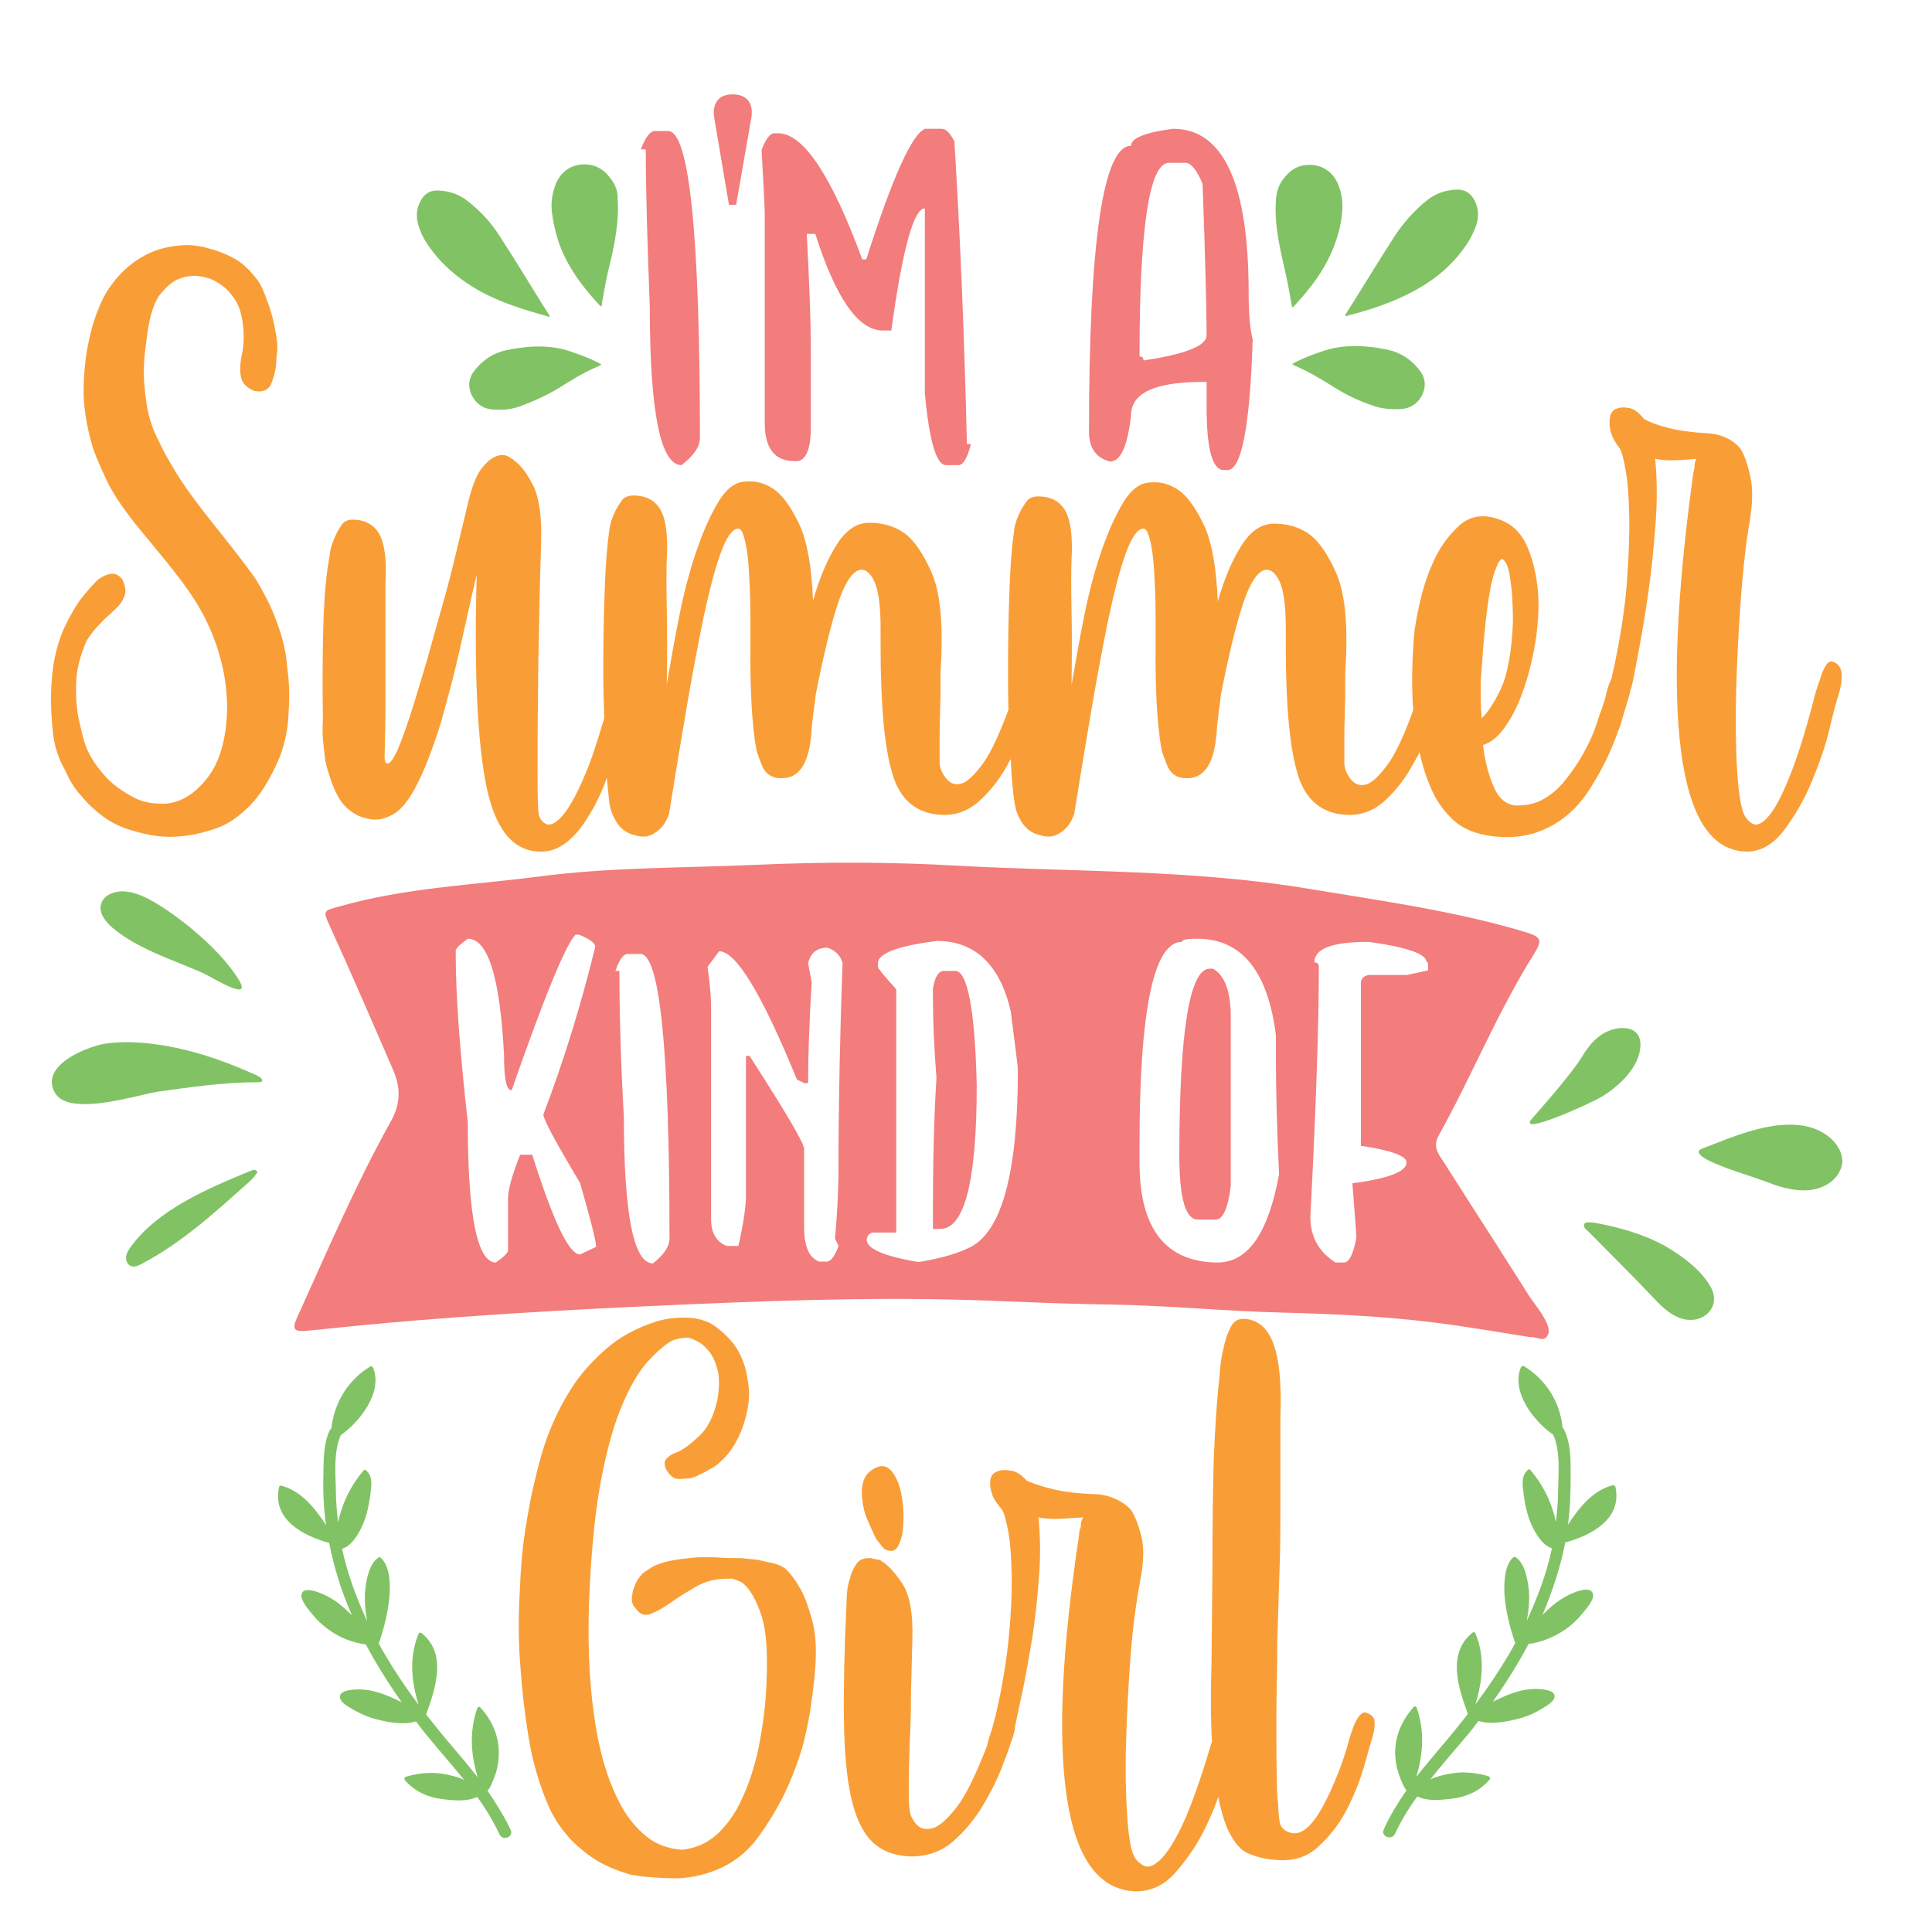 <?xml version="1.0" encoding="utf-8"?>
<!-- Generator: Adobe Illustrator 18.0.0, SVG Export Plug-In . SVG Version: 6.00 Build 0)  -->
<!DOCTYPE svg PUBLIC "-//W3C//DTD SVG 1.1//EN" "http://www.w3.org/Graphics/SVG/1.1/DTD/svg11.dtd">
<svg version="1.1" id="Layer_1" xmlns="http://www.w3.org/2000/svg" xmlns:xlink="http://www.w3.org/1999/xlink" x="0px" y="0px"
	 viewBox="0 0 432 432" enable-background="new 0 0 432 432" xml:space="preserve">
<path fill="#F99E36" d="M181.6,362.3c0.8,2.9,1,6.4,0.7,10.6c-0.2,2.6-0.5,5.2-0.9,8c-0.3,2.3-0.8,4.9-1.5,7.9
	c-0.7,2.9-1.7,5.8-2.9,8.7c-1.8,4.5-4.3,8.9-7.4,13.2c-3.1,4.3-7.3,7.1-12.7,8.5c-2,0.5-3.9,0.8-5.7,0.8c-1.8,0-3.4-0.1-5-0.2
	c-1.7-0.1-3.4-0.3-5.1-0.6c-3.5-1-6.5-2.3-8.9-4c-2.4-1.7-4.3-3.4-5.7-5.2c-1.7-2-3-4.2-3.9-6.3c-2-4.6-3.5-9.7-4.4-15.2
	c-0.9-5.5-1.5-10.7-1.8-15.4c-0.5-5.6-0.5-11.2-0.2-16.8c0.2-5.3,0.6-10.2,1.3-14.5c0.7-4.4,1.4-8.1,2.2-11.2
	c0.8-3.5,1.7-6.7,2.8-9.6c1.4-3.7,3.1-7.2,5.3-10.6c1.8-2.9,4.3-5.7,7.4-8.5c3.1-2.8,6.9-4.9,11.5-6.4c1.4-0.4,2.8-0.7,4.2-0.8
	c1.2-0.1,2.5-0.1,3.8,0c1.3,0.1,2.6,0.5,3.8,1c1.5,0.8,3,2,4.4,3.5c1.2,1.2,2.3,2.8,3.1,4.8c0.8,2,1.3,4.4,1.5,7.3
	c0,2-0.3,4.1-0.9,6.1c-0.5,1.8-1.2,3.6-2.3,5.5c-1.1,1.9-2.6,3.6-4.6,5.1c-0.6,0.3-1.2,0.6-1.8,1c-0.6,0.3-1.2,0.6-1.8,0.9
	c-0.6,0.3-1.3,0.6-2.1,0.7c-0.2,0-0.8,0-2,0.1c-1.2,0.1-2.1-0.6-2.9-1.9c-0.6-1.1-0.7-1.9-0.1-2.6c0.5-0.6,1.3-1.1,2.4-1.5
	c1.1-0.4,2.7-1.5,4.7-3.4c2.1-1.8,3.5-4.6,4.3-8.3c0.5-2.9,0.5-5.1,0-6.9c-0.5-1.7-1.1-3.1-2-4.1c-0.8-1-1.7-1.7-2.5-2.1
	c-0.8-0.4-1.5-0.7-2-0.8c-0.9,0-1.8,0.1-2.8,0.4c-0.5,0.1-0.9,0.3-1.4,0.6c-1.5,1-3.2,2.5-5.1,4.6c-1.8,2.1-3.7,5.2-5.4,9.3
	c-1.8,4.1-3.3,9.4-4.6,15.9c-1.3,6.5-2.2,14.6-2.7,24.2c-0.6,10.9-0.3,20.7,0.9,29.2c0.5,3.7,1.2,7.3,2.2,10.8
	c1,3.5,2.3,6.7,3.8,9.5c1.5,2.8,3.4,5.1,5.7,7c2.2,1.8,4.9,2.8,8,3c3.1-0.3,5.7-1.5,8-3.6c2.2-2.1,4.1-4.8,5.5-8
	c1.5-3.2,2.6-6.7,3.5-10.6c0.8-3.9,1.4-7.8,1.7-11.8c0.6-8.5,0.3-14.5-0.9-18.2c-1.2-3.7-2.6-6.1-4.2-7.4c-0.6-0.4-1.4-0.7-2.3-1
	h-1.2c-2.6,0-5,0.6-7,1.8c-2.1,1.2-4,2.4-5.7,3.6c-1.7,1.2-3.2,2-4.5,2.5c-1.3,0.5-2.4,0-3.3-1.3c-0.8-0.8-1-1.8-0.7-3.1
	c0-0.5,0.2-1.2,0.5-1.8c0.2-0.8,0.8-1.8,1.8-2.9c0.6-0.4,1.3-0.9,2.1-1.4c1.4-0.8,3.5-1.4,6.5-1.8c0.9-0.1,1.8-0.2,2.7-0.3
	c0.8-0.1,1.8-0.1,2.9-0.1c0.9,0,2,0,3.3,0.1c1.3,0.1,2.8,0.1,4.5,0.1c1.4,0.1,2.7,0.3,3.9,0.4c1.1,0.3,2.1,0.5,3.1,0.7
	c1,0.2,1.9,0.6,2.7,1.1c1.4,1.2,2.6,2.9,3.7,4.9C180,357.1,180.8,359.4,181.6,362.3z M195.7,343.7c0.3,0.5,0.5,0.9,0.7,1
	c0.8,1.1,1.3,1.7,1.6,1.8c0.3,0.1,0.5,0.2,0.7,0.2c1.1,0.3,1.8-0.2,2.3-1.4c0.6-1.2,1-2.9,1-5.1c0.1-2.2-0.1-4.3-0.5-6.3
	c-0.4-2-1.1-3.7-2.1-4.9c-1-1.2-2.2-1.5-3.6-0.8c-1.4,0.7-2.3,1.6-2.7,2.9c-0.4,1.2-0.5,2.6-0.3,4.2c0.2,1.6,0.5,3.1,1.2,4.6
	C194.6,341.3,195.2,342.6,195.7,343.7z M305.2,382.9c-0.5,0-1,0.4-1.5,1.1c-0.5,0.8-1,1.7-1.3,2.8c-0.5,1.2-0.8,2.5-1.2,3.9
	c-1.2,4-2.5,7.2-3.7,9.8c-1.2,2.6-2.3,4.6-3.3,6c-1,1.4-2,2.4-2.9,2.9c-0.9,0.5-1.7,0.6-2.3,0.5c-1.7-0.3-2.7-1.2-2.9-2.7
	c-0.2-1.5-0.3-2.8-0.3-3.9c-0.2-1-0.3-3-0.3-6c-0.1-3.1-0.1-6.4-0.1-10.1c0-3.7,0-7.4,0.1-11c0.1-3.7,0.1-6.7,0.1-9
	c0.2-5.5,0.3-10.8,0.5-16c0.2-5.2,0.2-10,0.2-14.3c0-4.4,0-8.2,0-11.7c0-3.4,0-6.1,0-8.2c0.3-7.8-0.3-13.4-1.7-16.9
	s-3.7-5.2-6.7-5.2c-1.2,0-2.2,0.7-2.8,2c-0.7,1.4-1.2,2.9-1.5,4.5c-0.5,1.9-0.8,4-0.9,6.3c-0.6,5.2-1,11.3-1.3,18.4
	c-0.2,7.1-0.3,15.3-0.3,24.7l-0.2,20.7c-0.2,7-0.2,13,0.1,17.9c-0.1,0.3-0.2,0.6-0.3,0.9c-2.3,7.8-4.4,13.6-6.2,17.5
	c-1.8,3.9-3.5,6.5-5,8c-1.5,1.4-2.7,1.9-3.7,1.4c-1-0.5-1.7-1.2-2.2-2.1c-0.8-1.6-1.3-4.8-1.6-9.6c-0.3-4.8-0.4-10.2-0.2-16.4
	c0.2-6.1,0.5-12.4,1-18.9c0.5-6.5,1.3-12.2,2.2-17.1c0.8-4,0.8-7.2,0.2-9.6c-0.6-2.5-1.4-4.4-2.3-5.9c-1.4-1.5-3.2-2.5-5.3-3.1
	c-1.2-0.3-2.1-0.4-2.5-0.4c-3.8-0.1-7-0.5-9.6-1.1c-2.5-0.6-4.5-1.3-5.9-1.9c-1.1-1.2-2.2-2-3.2-2.2c-0.6-0.1-1.2-0.2-1.8-0.2
	c-0.5,0-1,0.1-1.6,0.3c-0.6,0.2-1.1,0.6-1.4,1.3c-0.2,0.4-0.2,1-0.2,1.6c0,0.7,0.2,1.5,0.5,2.4c0.3,0.9,1,1.9,2.1,3.2
	c0.5,0.7,0.9,2.2,1.4,4.7c0.5,2.5,0.7,5.7,0.8,9.6c0.1,4-0.1,8.6-0.6,14c-0.5,5.4-1.5,11.4-3,17.9c-0.3,1.1-0.6,2.1-0.8,3
	c-0.4,1.1-0.8,2.3-1.1,3.7c-2.5,6.4-4.7,11-6.8,13.7c-2.1,2.7-3.9,4.3-5.4,4.7c-1.5,0.4-2.8,0.1-3.7-1c-0.9-1.1-1.4-2.2-1.4-3.3
	c-0.2-0.8-0.2-2.6-0.2-5.2s0.1-5.8,0.2-9.4c0.2-3.6,0.3-7.4,0.3-11.5c0.1-4,0.2-7.9,0.3-11.6c0.2-6-0.6-10.3-2.3-12.8
	c-1.7-2.5-3.2-4.1-4.4-4.8c-0.3-0.3-0.6-0.4-0.8-0.4c-0.2,0-0.5-0.1-0.8-0.2c-0.3,0-0.6-0.1-0.9-0.2c-1.5-0.1-2.7,0.3-3.3,1.3
	c-0.7,1-1.2,2.1-1.5,3.4c-0.5,1.5-0.7,3.1-0.7,4.9c-0.5,10.5-0.7,19.3-0.6,26.5c0.1,7.2,0.6,13,1.6,17.4c1,4.4,2.5,7.7,4.6,9.8
	c2.1,2.1,4.9,3.2,8.4,3.4c3.7,0.1,6.8-0.9,9.5-3.1c2.6-2.2,4.8-4.8,6.7-7.8c1.8-3,3.3-5.9,4.4-8.7c1.1-2.8,1.8-4.7,2.1-5.8
	c0.6-1.5,0.9-2.7,1-3.8c0.2-1,0.6-3,1.3-6.2c0.8-3.5,1.5-7.5,2.3-12.2c0.8-4.6,1.3-9.5,1.7-14.6c0.4-5.1,0.3-9.6-0.1-13.6
	c1.5,0.3,3.2,0.4,5,0.3c1.8-0.1,3.4-0.2,5-0.3c-0.3,0.5-0.5,1.1-0.5,1.5c0,0.5-0.1,0.9-0.2,1.1c-0.2,0.5-0.2,1-0.2,1.2
	c-3.8,25.2-4.8,44.7-2.8,58.5c2,13.8,7.1,20.9,15.2,21.3c3.5,0.1,6.7-1.3,9.3-4.4c2.7-3.1,5-6.5,6.8-10.4c1-2.1,1.9-4.2,2.6-6.3
	c0.6,3,1.3,5.4,2.1,7.2c1.4,3,3,4.9,5,5.6c2,0.8,4,1.2,6.1,1.3c3.7,0.3,6.8-0.7,9.3-3.1c2.5-2.3,4.6-5,6.2-8.1
	c1.6-3.1,2.8-6.1,3.7-9c0.8-2.9,1.4-4.9,1.7-6c0.8-2.3,1-4,0.8-5.1C307.2,383.9,306.5,383.2,305.2,382.9z M62.4,140.5
	c-0.9-2.6-1.8-4.8-2.8-6.7c-1-1.9-1.8-3.3-2.4-4.3c-2.2-3.1-5.2-7-8.9-11.6c-3.7-4.6-6.6-8.5-8.6-11.7c-2-3.2-3.4-5.8-4.3-7.8
	c-1.1-2.1-1.9-4.4-2.4-6.8c-0.4-2.4-0.7-4.6-0.8-6.8c-0.1-2.1,0-4.1,0.2-5.9c0.2-1.8,0.4-3.1,0.5-4c0.6-4.4,1.6-7.6,3.1-9.3
	c1.5-1.8,2.9-2.9,4.2-3.3c0.7-0.3,1.6-0.5,2.7-0.6c1.1-0.1,2.4,0.1,4,0.6c1.1,0.4,2.2,1.1,3.2,1.9c0.9,0.7,1.7,1.7,2.5,2.9
	c0.8,1.2,1.3,2.8,1.6,4.6c0.4,2.7,0.4,5.2-0.1,7.5c-0.5,2.3-0.5,4.2-0.1,5.6c0.4,1.1,1.4,2,2.8,2.6c2,0.4,3.4-0.2,4-2
	c0.7-1.8,1-3.5,1-5.3c0.1-0.7,0.2-1.4,0.2-1.9c0-0.6,0-1.1,0-1.5c-0.3-2.3-0.7-4.4-1.2-6.2c-0.5-1.9-1.1-3.4-1.6-4.7
	c-0.6-1.6-1.3-2.9-2.2-3.9c-1.5-1.9-3.1-3.3-4.8-4.2c-1.7-0.9-3.4-1.6-5-2c-1.9-0.6-3.7-0.9-5.6-0.9c-3.3,0.1-6.1,0.8-8.4,1.9
	c-2.3,1.1-4.2,2.5-5.8,4.1c-1.7,1.7-3.2,3.7-4.3,5.8c-1.4,2.9-2.5,6-3.2,9.5c-0.7,3-1.1,6.5-1.2,10.5c-0.1,4,0.6,8.5,2,13.3
	c0.3,1.1,1.3,3.5,3,7.2c1.7,3.7,4.9,8.2,9.5,13.6c2.7,3.3,5.2,6.3,7.3,9.1c2.1,2.8,3.9,5.6,5.4,8.5c1.4,2.9,2.6,5.9,3.4,9
	c0.9,3.2,1.4,6.7,1.5,10.7c-0.1,7-1.6,12.3-4.4,15.9c-2.8,3.6-5.9,5.5-9.3,5.8c-2.7,0.1-5.1-0.3-7-1.3c-2-1-3.6-2.1-4.9-3.2
	c-1.6-1.4-2.9-3-4.1-4.7c-1.1-1.7-2-3.5-2.5-5.5s-0.9-3.7-1.2-5.3c-0.3-1.9-0.4-3.7-0.4-5.4c0-1.9,0.1-3.5,0.4-4.9
	c0.3-1.4,0.6-2.7,1.1-3.9c0.4-1.3,0.9-2.4,1.5-3.2c1-1.4,2.1-2.6,3.2-3.7c1.1-1,2.1-1.9,3-2.8c0.9-0.9,1.4-1.8,1.7-2.7
	c0.3-0.9,0.1-2-0.4-3.3c-0.7-1.1-1.6-1.6-2.6-1.5c-1,0.1-2,0.6-3,1.3c-1.4,1.4-2.8,3-4.1,4.7c-1.1,1.6-2.2,3.5-3.3,5.8
	c-1.1,2.3-1.9,5-2.5,8.2c-0.4,2.7-0.6,5.4-0.6,8.2c0,2.4,0.2,5.1,0.5,7.9c0.4,2.9,1.3,5.5,2.7,7.9c0.9,2.1,2.1,4.1,3.7,5.8
	c1.3,1.6,2.9,3.1,4.8,4.5c1.9,1.4,4.2,2.5,6.8,3.2c3.3,1,6.3,1.4,8.9,1.3c2.6-0.1,5-0.5,7-1.1c2.3-0.6,4.4-1.4,6.2-2.6
	c2.9-2,5.2-4.4,6.9-7.1c1.7-2.7,3-5.3,3.9-7.7c1-2.9,1.6-5.8,1.7-8.8c0.3-3.9,0.2-7.4-0.3-10.7C64,146.1,63.3,143.1,62.4,140.5z
	 M411.1,155.4c-0.4,1.1-1.1,3.7-2,7.5c-0.9,3.9-2.3,7.8-4,11.9c-1.7,4.1-3.8,7.7-6.3,11c-2.5,3.2-5.4,4.8-8.7,4.6
	c-7.6-0.4-12.3-7.9-14.2-22.3c-1.9-14.5-1-34.9,2.6-61.4c0-0.3,0.1-0.7,0.2-1.3c0.1-0.3,0.2-0.7,0.2-1.2c0-0.5,0.1-1,0.4-1.6
	c-1.4,0.1-3,0.3-4.6,0.3c-1.6,0.1-3.2,0-4.6-0.3c0.4,4.2,0.5,8.9,0.1,14.3c-0.4,5.4-0.9,10.5-1.6,15.4c-0.7,4.9-1.4,9.1-2.1,12.8
	c-0.7,3.7-1.1,5.9-1.3,6.8c-0.2,0.9-0.3,1.6-0.6,2.3c-0.1,0.4-0.2,0.9-0.3,1.3c-0.3,1-0.6,2-0.9,3c-0.3,0.9-0.5,1.8-0.8,2.7
	c-0.2,0.9-0.5,1.7-0.8,2.3c-1.6,4.7-3.9,9.3-6.9,13.8c-3,4.4-6.9,7.4-11.8,9c-3.7,1.1-7.7,1.2-12,0.2c-2.4-0.6-4.5-1.6-6.2-3.2
	c-1.7-1.6-3.2-3.5-4.3-5.7c-1.1-2.2-2-4.7-2.7-7.3c-0.2-0.7-0.3-1.4-0.5-2.1c-0.4,0.9-0.9,1.7-1.4,2.6c-1.7,3.2-3.8,5.9-6.3,8.2
	c-2.5,2.3-5.4,3.4-8.7,3.2c-5.4-0.3-9.1-3.3-10.8-9c-1.8-5.7-2.7-15.4-2.7-29v-0.2v-3.7c0-5-0.5-8.4-1.4-10.3
	c-0.9-1.9-1.9-2.7-3.1-2.6c-1.8,0.3-3.5,2.9-5.1,7.7c-1.6,4.9-3.2,11.6-4.9,20.2c-0.1,1.1-0.3,2.5-0.5,4c-0.2,1.5-0.4,3.2-0.5,5
	c-0.6,6.7-2.9,10-7.1,9.7c-1.9-0.1-3.2-1.1-3.9-2.8c-0.7-1.7-1.1-2.9-1.3-3.7c-1-5.7-1.4-13.6-1.3-23.6v-0.2v-3.4
	c0-2.6,0-5.2-0.1-7.7c-0.1-2.6-0.2-4.9-0.4-7.1c-0.2-2.1-0.5-3.9-0.9-5.3c-0.4-1.4-0.8-2-1.4-2c-1.3,0.1-2.6,2-3.9,5.6
	c-1.3,3.6-2.5,8.3-3.8,14.3c-1.2,5.9-2.5,12.7-3.8,20.3c-1.3,7.6-2.6,15.5-3.9,23.6c-0.4,1.1-0.9,2.1-1.5,2.8
	c-0.6,0.7-1.3,1.3-2.3,1.8c-0.9,0.5-2,0.6-3.3,0.3c-1.4-0.3-2.5-0.8-3.3-1.5c-0.8-0.7-1.4-1.5-1.8-2.4c-0.6-1-0.9-2.1-1.1-3.2
	c-0.4-2.4-0.7-5.8-0.9-10.1c-0.2,0.4-0.4,0.7-0.6,1.1c-1.7,3.2-3.8,5.9-6.3,8.2c-2.5,2.3-5.4,3.4-8.7,3.2c-5.4-0.3-9.1-3.3-10.8-9
	c-1.8-5.7-2.7-15.4-2.7-29v-0.2v-3.7c0-5-0.5-8.4-1.4-10.3c-0.9-1.9-1.9-2.7-3.1-2.6c-1.8,0.3-3.5,2.9-5.1,7.7
	c-1.6,4.9-3.2,11.6-4.9,20.2c-0.1,1.1-0.3,2.5-0.5,4c-0.2,1.5-0.4,3.2-0.5,5c-0.6,6.7-2.9,10-7.1,9.7c-1.9-0.1-3.2-1.1-3.9-2.8
	c-0.7-1.7-1.1-2.9-1.3-3.7c-1-5.7-1.4-13.6-1.3-23.6v-0.2v-3.4c0-2.6,0-5.2-0.1-7.7c-0.1-2.6-0.2-4.9-0.4-7.1
	c-0.2-2.1-0.5-3.9-0.9-5.3c-0.4-1.4-0.8-2-1.4-2c-1.3,0.1-2.6,2-3.9,5.6c-1.3,3.6-2.5,8.3-3.8,14.3c-1.2,5.9-2.5,12.7-3.8,20.3
	c-1.3,7.6-2.6,15.5-3.9,23.6c-0.4,1.1-0.9,2.1-1.5,2.8c-0.6,0.7-1.3,1.3-2.3,1.8c-0.9,0.5-2,0.6-3.3,0.3c-1.4-0.3-2.5-0.8-3.3-1.5
	c-0.8-0.7-1.4-1.5-1.8-2.4c-0.6-1-0.9-2.1-1.1-3.2c-0.2-1.6-0.4-3.5-0.6-5.9c-0.1,0.4-0.3,0.7-0.4,1.1c-1.1,2.9-2.4,5.5-3.9,7.8
	c-1.4,2.4-3.1,4.3-4.9,5.7c-1.9,1.4-3.9,2.1-6.2,1.9c-5.9-0.3-9.8-5.4-11.7-15.4c-1.9-10-2.6-25.5-2-46.5c-1.2,5-2.4,10.5-3.7,16.3
	c-1.3,5.9-2.8,11.4-4.3,16.7c-1.6,5.2-3.3,9.8-5.2,13.6c-1.9,3.9-3.9,6.3-6.1,7.3c-1.8,0.9-3.6,1.1-5.3,0.6
	c-1.6-0.3-3.1-1.1-4.6-2.5c-1.5-1.4-2.8-3.9-3.9-7.6c-0.4-1.1-0.7-2.4-0.9-3.8c-0.1-1.4-0.3-2.6-0.4-3.8c-0.1-1.4-0.1-2.8,0-4.1
	c-0.1-7.3-0.1-14.4,0.1-21.3c0.2-6.9,0.7-12,1.4-15.5c0.1-1.4,0.5-2.8,1.1-4.1c0.4-1,0.9-1.9,1.5-2.8c0.6-0.9,1.4-1.3,2.5-1.3
	c2.8,0,4.8,1.1,6,3.2c1.2,2.1,1.7,5.8,1.4,11c0,1.3,0,3.3,0,6c0,2.7,0,5.8,0,9.3c0,3.5,0,7.3,0,11.4c0,4.1-0.1,8.1-0.2,12.1
	c0,1,0.2,1.5,0.6,1.5c0.6,0.1,1.3-0.9,2.3-3c0.9-2.1,1.9-4.9,3-8.3c1.1-3.4,2.2-7.2,3.5-11.5c1.2-4.3,2.4-8.6,3.6-12.8
	c1.2-4.2,2.2-8.2,3.1-12c0.9-3.8,1.7-7,2.3-9.6c0.9-4,1.9-6.8,3.1-8.5c1.2-1.6,2.4-2.6,3.5-3c1.1-0.4,2-0.3,2.7,0.1
	c0.7,0.4,1.2,0.7,1.3,0.9c1.3,0.9,2.7,2.6,4.1,5.3c1.4,2.7,2.1,7,1.9,13c-0.1,3.9-0.3,9-0.4,15.5c-0.1,6.4-0.3,12.8-0.3,19.1
	c-0.1,6.3-0.1,12-0.1,17c0,5,0.1,7.9,0.2,8.8c0.1,1.1,0.7,2,1.6,2.5c0.9,0.5,2.1,0,3.5-1.5c1.4-1.5,3.1-4.3,4.9-8.5
	c1.5-3.3,3-7.8,4.7-13.6c-0.1-3.5-0.2-7.1-0.2-10.9c0-6,0.1-11.8,0.3-17.4s0.5-10,1-13.3c0.1-1.4,0.5-2.8,1.1-4.1
	c0.4-1,1-1.9,1.6-2.8c0.6-0.9,1.5-1.3,2.7-1.3c2.9,0,4.9,1.1,6.1,3.2c1.2,2.1,1.7,5.8,1.4,11c-0.1,2.3-0.1,6,0,11.2
	c0.1,5.2,0.1,10.7,0,16.8c0.9-5.2,1.8-10.4,2.9-15.8c1.1-5.4,2.4-10.2,3.9-14.5c1.5-4.3,3.1-7.8,4.8-10.6c1.7-2.8,3.7-4.3,5.8-4.4
	c2.6-0.3,4.9,0.4,7.1,2.1c1.9,1.6,3.6,4.2,5.3,7.8c1.6,3.7,2.6,9.2,2.9,16.7c1.4-4.9,3.1-9,5.1-12.2c2-3.3,4.3-5,7-5.2
	c3.3-0.1,6.2,0.7,8.7,2.6c2.1,1.7,4,4.6,5.8,8.7c1.7,4.1,2.4,10.2,2.1,18.4c-0.1,1.7-0.2,3.4-0.2,4.9c0,1.6,0,2.9,0,4.1
	c-0.1,3.7-0.2,6.9-0.2,9.7c0,2.7,0,4.5,0,5.4c0.1,1.1,0.6,2.3,1.5,3.4c0.9,1.1,2,1.5,3.4,1.1c1.4-0.4,3.1-2.1,5.1-4.9
	c1.7-2.5,3.4-6.3,5.4-11.6c-0.1-2.9-0.1-5.8-0.1-8.8c0-6,0.1-11.8,0.3-17.4c0.2-5.6,0.5-10,1-13.3c0.1-1.4,0.5-2.8,1.1-4.1
	c0.4-1,1-1.9,1.6-2.8c0.6-0.9,1.5-1.3,2.7-1.3c2.9,0,4.9,1.1,6.1,3.2c1.2,2.1,1.7,5.8,1.4,11c-0.1,2.3-0.1,6,0,11.2
	c0.1,5.2,0.1,10.7,0,16.8c0.9-5.2,1.8-10.4,2.9-15.8c1.1-5.4,2.4-10.2,3.9-14.5c1.5-4.3,3.1-7.8,4.8-10.6c1.7-2.8,3.7-4.3,5.8-4.4
	c2.6-0.3,4.9,0.4,7.1,2.1c1.9,1.6,3.6,4.2,5.3,7.8c1.6,3.7,2.6,9.2,2.9,16.7c1.4-4.9,3.1-9,5.1-12.2c2-3.3,4.3-5,7-5.2
	c3.3-0.1,6.2,0.7,8.7,2.6c2.1,1.7,4,4.6,5.8,8.7c1.7,4.1,2.4,10.2,2.1,18.4c-0.1,1.7-0.2,3.4-0.2,4.9c0,1.6,0,2.9,0,4.1
	c-0.1,3.7-0.2,6.9-0.2,9.7c0,2.7,0,4.5,0,5.4c0.1,1.1,0.6,2.3,1.5,3.4c0.9,1.1,2,1.5,3.4,1.1c1.4-0.4,3.1-2.1,5.1-4.9
	c1.7-2.5,3.5-6.4,5.4-11.7c-0.4-5.4-0.3-11.4,0.3-17.9c0.9-5.7,2.1-10.6,3.9-14.6c1.4-3.4,3.4-6.3,6-8.7c2.6-2.4,5.8-2.8,9.7-1.2
	c2.4,1,4.3,2.9,5.5,5.6c1.2,2.7,2,5.8,2.4,9.3c0.4,3.5,0.2,7.2-0.3,11.1c-0.6,3.9-1.4,7.5-2.5,10.8c-1.1,3.4-2.4,6.3-4.1,8.8
	c-1.6,2.5-3.4,4-5.3,4.6c0.4,3.4,1.2,6.5,2.3,9.1c1.1,2.7,2.7,4.1,4.8,4.4c2.3,0.1,4.4-0.3,6.2-1.3c1.9-1,3.5-2.4,4.9-4.1
	c1.4-1.7,2.7-3.6,3.9-5.6c1.1-2,2.1-3.9,2.8-5.8c0.3-0.7,0.5-1.5,0.8-2.3c0.2-0.8,0.5-1.5,0.8-2.3c0.3-0.9,0.6-1.8,0.9-2.8
	c0.3-1.6,0.7-2.9,1.3-4c0.2-1,0.4-2,0.7-3.1c1.4-6.9,2.4-13.1,2.8-18.8c0.4-5.7,0.6-10.6,0.5-14.7c-0.1-4.2-0.3-7.5-0.8-10.1
	c-0.4-2.6-0.9-4.2-1.3-4.9c-1-1.3-1.6-2.4-1.9-3.3c-0.3-0.9-0.4-1.8-0.4-2.5c0-0.7,0.1-1.3,0.2-1.7c0.3-0.7,0.7-1.2,1.3-1.4
	c0.6-0.2,1.1-0.3,1.5-0.3c0.6,0,1.1,0.1,1.7,0.2c1,0.3,2,1.1,3,2.4c1.3,0.7,3.1,1.4,5.5,2c2.4,0.6,5.3,1,8.9,1.2
	c0.4,0,1.2,0.1,2.4,0.4c2,0.6,3.7,1.6,4.9,3.2c0.9,1.6,1.6,3.7,2.1,6.2c0.6,2.6,0.5,5.9-0.2,10.1c-0.9,5.2-1.5,11.1-2,17.9
	c-0.5,6.8-0.8,13.4-1,19.9c-0.1,6.4-0.1,12.2,0.2,17.2c0.3,5,0.8,8.4,1.5,10.1c0.4,1,1.1,1.8,2,2.3c0.9,0.5,2.1,0,3.4-1.5
	c1.4-1.5,2.9-4.3,4.6-8.4c1.7-4.1,3.7-10.2,5.8-18.4c0.4-1.6,0.9-2.9,1.3-4.1c0.3-1,0.6-1.9,1.1-2.7c0.4-0.8,0.9-1.2,1.5-1.2
	C412,148.5,412.4,150.9,411.1,155.4z M335.6,154c1.5-3.2,2.4-8.2,2.7-14.9c0-2.3-0.1-4.4-0.2-6.2c-0.1-1.6-0.4-3.1-0.6-4.7
	c-0.3-1.6-0.8-2.6-1.5-3.2c-0.6,0-1.1,0.9-1.7,2.6c-0.6,1.6-1.1,4-1.6,7.4c-0.5,3.4-1,8.3-1.4,14.7c-0.1,1-0.2,2.1-0.2,3.2
	c0,1,0,2.1,0,3.4s0.1,2.7,0.2,4.3C332.6,159.4,334.1,157.2,335.6,154z"/>
<path fill="#F37C7C" d="M144.4,33.4h-1.1c1-2.7,2.1-4.1,3.1-4.1h3c4.7,0,7.1,22.9,7.1,68.6c0,2-1.4,4-4.1,6.1
	c-4.7,0-7.1-11.8-7.1-35.3C144.8,55.3,144.4,43.5,144.4,33.4z M163,45.8h1.6l3.3-18.9c0.2-0.9,0.2-1.5,0.2-1.8c0-2.6-1.6-4-4.3-4
	c-2.7,0-4.2,1.5-4.2,4.1c0,0.4,0.1,0.9,0.2,1.7L163,45.8z M171,94.6c0,5.6,2.2,8.5,6.6,8.5h0.9c1.8-0.4,2.8-2.9,2.8-7.5V77.7
	c0-5.3-0.3-13.8-0.9-25.4h1.9c4.6,14.4,9.6,21.6,15.1,21.6h1.9c2.5-18.2,5-27.3,7.5-27.3v41.4c1,10.7,2.6,16,4.7,16h2.8
	c1.1,0,2-1.6,2.8-4.7h-0.9c-0.6-25.7-1.6-48.3-2.8-67.7c-1-1.9-1.9-2.8-2.8-2.8h-3.7c-2.9,1-7.3,10.7-13.2,29.2h-0.9
	c-6.9-18.8-13.2-28.2-18.8-28.2h-0.9c-0.9,0-1.9,1.3-2.8,3.7C170.6,40,171,45,171,48.6V94.6z M243.5,96.6c0-42.7,3.2-64,9.4-64
	c0-1.7,3.2-3,9.4-3.8c11.3,0,16.9,12.3,16.9,36.7c0,4.6,0.3,8.1,0.9,10.4c-0.6,19.4-2.5,29.2-5.6,29.2h-0.9c-2.5,0-3.8-4.7-3.8-14.1
	v-5.6h-0.9c-10.7,0-16,2.5-16,7.5c-0.8,6.9-2.3,10.3-4.7,10.3C245.1,102.4,243.5,100.2,243.5,96.6z M254.8,79.7
	c0.6,0,0.9,0.3,0.9,0.9c9.4-1.4,14.1-3.3,14.1-5.6c0-6.1-0.3-17.4-0.9-33.9c-1.2-2.9-2.4-4.5-3.7-4.7h-3.8
	C257,36.4,254.8,50.8,254.8,79.7z M346.1,298.5c-0.9,1.8-2.4,0.3-3.9,0.5c-7-1.1-14.3-2.4-21.7-3.3c-11.2-1.4-22.4-1.9-33.7-2.2
	c-12.8-0.3-25.6-1.6-38.3-1.8c-7.8-0.1-15.6-0.4-23.4-0.7c-23.3-1.1-46.6-0.4-69.9,0.6c-28,1.2-55.9,2.7-83.8,5.7
	c-1.1,0.1-2.1,0.2-3.2,0.3c-2.1,0.1-3-0.2-1.9-2.7c6.7-14.7,13-29.6,20.9-43.8c2.3-4,2.6-7.6,0.6-12.1c-4.6-10.6-9.2-21.3-14-31.8
	c-1.7-3.8-1.5-3.5,2.4-4.6c14.5-4.1,29.5-4.7,44.3-6.6c15.9-2.1,32-1.9,48-2.6c15.4-0.7,30.7-0.7,46.1,0.2c26,1.4,52,0.8,77.8,5.1
	c16.2,2.7,32.5,4.9,48.3,9.6c4,1.2,4.3,1.8,2.2,5.2c-8.1,12.9-13.8,27.1-21.2,40.4c-1.4,2.5-0.1,4.1,1.1,5.9
	c4.2,6.6,8.4,13.2,12.6,19.7c2.1,3.4,4.3,6.7,6.4,10.1C342.9,291.4,347.3,296.3,346.1,298.5z M121.5,249.2
	c4.8-12.6,8.6-25.2,11.6-37.5c0-0.8-1.2-1.7-3.6-2.7h-0.8c-2.1,2-6.9,13.6-14.3,34.8c-1.2,0-1.7-2.7-1.7-8
	c-0.9-17.3-3.6-25.9-8.1-25.9c-1.8,1.3-2.7,2.2-2.7,2.7v0.9c0,8.9,0.9,21.4,2.7,37.5c0,20.8,2.1,31.3,6.3,31.3
	c1.8-1.3,2.7-2.2,2.7-2.7v-11.6c0-2,0.9-5.2,2.7-9.8h2.7c4.7,14.8,8.2,22.3,10.7,22.3l3.6-1.7c0-1.2-1.2-6-3.6-14.3
	C124.2,255.3,121.5,250.3,121.5,249.2z M149.7,276.9c0-42.4-2.2-63.6-6.5-63.6h-2.8c-1,0-1.9,1.2-2.8,3.8h0.9c0,9.4,0.3,20.3,1,32.7
	c0,21.8,2.2,32.7,6.5,32.7C148.4,280.6,149.7,278.8,149.7,276.9z M188.4,215.4c-0.4-1.7-1.6-2.9-3.4-3.5c-2.3,0-3.8,1.2-4.3,3.5
	l0.8,4.3c-0.6,9.6-0.8,16.8-0.8,21.7v0.8h-0.8l-1.7-0.8c-7.8-19.1-13.6-28.7-17.4-28.7l-2.6,3.5c0.6,4,0.8,7.1,0.8,9.5v46.9
	c0,3.1,1.2,5.1,3.5,6h2.6c1.2-5.2,1.7-9,1.7-11.3v-31.2h0.8c8.1,12.6,12.2,19.5,12.2,20.8v17.4c0,4.4,1.1,7,3.4,7.8h1.7
	c0.8,0,1.8-1.2,2.6-3.5l-0.8-1.7c0.6-6.4,0.8-11.9,0.8-16.5v-5.2C187.6,244.7,187.8,231.4,188.4,215.4z M227.6,239.3
	c0-1-0.6-5.3-1.6-13.2c-2.4-10.4-8-15.7-16.5-15.7c-8.8,1.1-13.2,2.8-13.2,5v0.8c0,0.3,1.4,2,4.1,5v54.4h-5c-0.9,0-1.5,0.6-1.6,1.6
	c0,2,3.8,3.7,11.6,5c4.9-0.8,8.7-1.9,11.5-3.3C224,275.4,227.6,262.2,227.6,239.3z M286,262.6c-0.5-10.8-0.7-19.4-0.7-25.7v-5.4
	c-1.8-14.4-7.7-21.6-17.6-21.6c-2.3,0-3.4,0.2-3.4,0.7c-6.3,0-9.5,15.1-9.5,45.3v4.1c0,14.8,5.9,22.3,17.6,22.3
	C279.1,282.2,283.6,275.7,286,262.6z M319,215.2c0-1.9-4.3-3.4-13-4.6c-8.1,0-12.1,1.5-12.1,4.6c0.6,0,1,0.3,1,1
	c0,12.2-0.6,30.8-1.9,55.9c0,4.5,1.9,7.8,5.6,10.2h1.9c1.2,0,2.1-1.9,2.8-5.6c0-0.4-0.3-4.4-0.9-12.1c8.1-1.1,12.1-2.6,12.1-4.7
	c0-1.4-3.4-2.7-10.2-3.7v-36.3c0-1.1,0.6-1.7,1.9-1.9h8.4l4.7-1V215.2z M271.2,216.6h-0.7c-4.5,0-6.8,14-6.8,41.9
	c0,9.4,1.4,14.2,4.1,14.2h4.1c1.5,0,2.7-2.5,3.3-7.5v-37.8C275.2,221.6,273.8,218,271.2,216.6z M213.6,217.1h-2.5
	c-1.3,0-2.1,1.4-2.5,4.1c0,7.2,0.3,13.8,0.8,19.8c-0.6,9.3-0.8,19.8-0.8,31.3v2.5h1.6c5.5,0,8.2-10.7,8.2-32.2
	C218,225.6,216.3,217.1,213.6,217.1z"/>
<path fill="#81C364" d="M58.6,241.5c0.1,0.6-0.5,0.4-0.9,0.5c-0.1,0-0.3,0-0.4,0c-7.4,0-14.7,1.1-22,2.1c-3.3,0.5-12.2,3.3-18.1,2.7
	c-2.4-0.2-4.2-1-5.1-2.8c-2.9-5.9,7.3-9.9,11.2-10.6c5.3-0.8,10.9-0.2,16.1,0.9c6.2,1.3,12.1,3.5,17.9,6.1
	C57.9,240.8,58.5,240.9,58.6,241.5z M25.2,207.5c5.8,4.8,13.2,7,20,10c2.3,1,11.9,7.2,7.9,1.1c-4-6.2-12-12.9-18.3-16.7
	c-2.2-1.3-4.7-2.5-7.2-2.6c-0.1,0-0.1,0-0.2,0c-2,0-4.3,0.9-4.8,2.9C22,204.1,23.6,206.1,25.2,207.5z M55.8,261.9
	c-9.2,3.8-20.4,8.5-26.5,16.8c-0.5,0.7-1,1.4-1.1,2.3s0.3,1.8,1.1,2.1c0.8,0.3,1.6-0.1,2.4-0.5c9.1-4.8,16.6-11.7,24.2-18.5
	c0.6-0.5,1.1-1.2,1.7-2C57.1,261.2,56.4,261.7,55.8,261.9z M409.2,254.4c-3.2-2.7-7.2-3.2-11.4-2.8c-6,0.6-12.4,3.4-17.1,5.2
	c-3.1,1.1,3.1,3.5,3.9,3.8c3.4,1.4,7,2.4,10.5,3.7c4.3,1.7,9.8,3.1,14,0.2c1.4-1,2.5-2.5,2.8-4.2
	C412.2,258.1,410.9,255.8,409.2,254.4z M358.2,245.2c3.8-2.3,8.6-6.7,8.6-11.6c0-0.1,0-0.2,0-0.2c-0.1-3.5-3.4-4-6.2-3.2
	c-3.1,0.9-5.2,3.3-6.8,6c-2.4,4-10.7,13.3-11.3,14C339.2,254.1,355.2,247,358.2,245.2z M372.3,278.6c-4.9-2.7-10.3-4.2-15.8-5.2
	c-0.7-0.1-2-0.2-2.2,0.2c-0.5,0.8,0.5,1.4,1,1.9c4.9,5,9.9,9.9,14.7,15c1.5,1.6,3.1,3.1,5.1,4c1.3,0.6,2.5,0.7,3.7,0.6
	c3.5-0.5,5.9-3.9,3.5-7.7C380,283.6,375.9,280.7,372.3,278.6z M109,400.4c0.6-0.6,1-1.6,1.2-2.2c0.8-1.7,1.2-3.5,1.3-5.3
	c0.3-4.2-1.3-8.1-4.1-11.1c-0.2-0.3-0.6-0.1-0.7,0.2c-1.8,5.3-1.4,10.3,0.1,15.4c-1.8-2.3-3.7-4.6-5.6-6.8c-2-2.3-3.9-4.7-5.8-7.1
	c0-0.1,0-0.1-0.1-0.2c2.1-5.8,4.7-13.5-1-18.1c-0.2-0.2-0.6-0.2-0.7,0.1c-2.2,5.3-1.6,10.7,0,15.9c-2.7-3.6-5.2-7.3-7.5-11.2
	c-0.5-0.8-1-1.7-1.4-2.5c1.2-3.5,2.1-7.1,2.4-10.8c0.2-2.5,0.1-6.6-2-8.4c-0.2-0.1-0.4-0.2-0.5,0c-2.2,1.4-2.8,5.5-3,7.9
	c-0.1,2.1,0.1,4.2,0.5,6.3c-2.4-5.2-4.4-10.6-5.6-16.1c0,0,0,0,0-0.1c2.6-0.7,4.5-4.8,5.2-6.9c0.7-2.2,1.1-4.6,1.3-6.9
	c0.1-1.4,0-2.7-1.1-3.7c-0.2-0.2-0.5-0.2-0.6,0c-2.9,3.4-4.8,7.3-5.7,11.6c-0.3-2.4-0.5-4.9-0.5-7.3c-0.1-3.9-0.5-8.6,1.1-12.2
	c4.3-3,9.5-9.7,7.2-15.1c-0.1-0.3-0.4-0.4-0.7-0.2c-4.9,3-8,8.1-8.6,13.8c-0.1,0.1-0.3,0.3-0.4,0.5c-1.5,3.2-1.3,6.8-1.4,10.3
	c-0.1,3.6,0.1,7.2,0.6,10.8c-2.5-3.8-5.5-7.6-10-8.8c-0.2-0.1-0.5,0.1-0.5,0.3c-1.6,7.2,5.3,10.9,11.2,12.5c1.1,5.6,2.8,11,5.1,16.2
	c-0.1-0.1-0.1-0.1-0.2-0.2c-1.4-1.4-3-2.8-4.8-3.8c-1-0.6-6.1-3.1-6.3-0.5c-0.1,1.3,1.6,3.2,2.3,4.1c1.1,1.4,2.4,2.6,3.8,3.6
	c2.5,1.8,5.3,2.9,8.3,3.3c2.4,4.5,5.1,8.8,8,12.9c-2.7-1.3-5.6-2.6-8.5-2.8c-1.1-0.1-6.1-0.2-5.2,2.1c0.4,1.1,2.3,2,3.3,2.6
	c1.6,0.9,3.3,1.6,5,2c2.4,0.6,6,1.3,8.6,0.4c0.8,1.1,1.7,2.2,2.5,3.2c2.7,3.3,5.6,6.6,8.3,9.9c-0.4-0.2-0.8-0.4-1.2-0.5
	c-1.2-0.4-2.5-0.7-3.8-0.9c-2.7-0.4-5.5-0.1-8.1,0.7c-0.2,0.1-0.4,0.4-0.2,0.7c2.2,2.6,5.2,3.9,8.5,4.3c2.4,0.3,5.4,0.6,7.7-0.5
	c1.9,2.6,3.6,5.4,5,8.4c0.7,1.5,3.2,0.6,2.5-1C112.7,406,110.9,403.2,109,400.4z M360.6,332.1c-4.5,1.2-7.5,5-10,8.8
	c0.5-3.6,0.6-7.2,0.6-10.8c0-3.5,0.1-7.1-1.4-10.3c-0.1-0.2-0.2-0.4-0.4-0.5c-0.5-5.7-3.7-10.8-8.6-13.8c-0.3-0.2-0.5,0-0.7,0.2
	c-2.3,5.4,2.8,12.1,7.2,15.1c1.6,3.6,1.2,8.3,1.1,12.2c0,2.5-0.2,4.9-0.5,7.3c-0.9-4.3-2.8-8.2-5.7-11.6c-0.2-0.2-0.5-0.2-0.6,0
	c-1.1,1-1.2,2.2-1.1,3.7c0.2,2.3,0.6,4.7,1.3,6.9c0.7,2.1,2.6,6.1,5.2,6.9c0,0,0,0,0,0.1c-1.2,5.6-3.2,10.9-5.6,16.1
	c0.4-2.1,0.6-4.2,0.5-6.3c-0.2-2.4-0.8-6.5-3-7.9c-0.2-0.1-0.4-0.1-0.5,0c-2.1,1.8-2.1,6-2,8.4c0.3,3.7,1.2,7.3,2.4,10.8
	c-0.5,0.9-0.9,1.7-1.4,2.5c-2.3,3.9-4.8,7.6-7.5,11.2c1.6-5.2,2.2-10.7,0-15.9c-0.1-0.3-0.5-0.3-0.7-0.1c-5.7,4.7-3.1,12.3-1,18.1
	c0,0.1,0,0.1-0.1,0.2c-1.9,2.4-3.8,4.8-5.8,7.1c-1.9,2.3-3.8,4.5-5.6,6.8c1.5-5.1,1.9-10.1,0.1-15.4c-0.1-0.3-0.5-0.5-0.7-0.2
	c-2.8,3.1-4.4,7-4.1,11.1c0.1,1.8,0.6,3.6,1.3,5.3c0.3,0.6,0.6,1.6,1.2,2.2c-1.9,2.8-3.7,5.6-5.1,8.8c-0.7,1.5,1.7,2.5,2.5,1
	c1.4-3,3.1-5.8,5-8.4c2.3,1.1,5.2,0.8,7.7,0.5c3.3-0.4,6.3-1.7,8.5-4.3c0.2-0.2,0-0.6-0.2-0.7c-2.6-0.8-5.4-1.1-8.1-0.7
	c-1.3,0.2-2.6,0.5-3.8,0.9c-0.4,0.1-0.8,0.3-1.2,0.5c2.7-3.4,5.5-6.6,8.3-9.9c0.9-1.1,1.7-2.1,2.5-3.2c2.6,0.9,6.2,0.2,8.6-0.4
	c1.7-0.4,3.5-1.1,5-2c1-0.6,2.8-1.5,3.3-2.6c0.9-2.3-4.1-2.2-5.2-2.1c-3,0.2-5.8,1.5-8.5,2.8c2.9-4.1,5.6-8.4,8-12.9
	c3-0.4,5.8-1.6,8.3-3.3c1.4-1,2.7-2.2,3.8-3.6c0.7-0.9,2.5-2.8,2.3-4.1c-0.3-2.6-5.3-0.1-6.3,0.5c-1.8,1-3.3,2.3-4.8,3.8
	c0,0-0.1,0.1-0.2,0.2c2.2-5.2,4-10.6,5.1-16.2c5.9-1.6,12.8-5.3,11.2-12.5C361.1,332.2,360.8,332.1,360.6,332.1z M95.7,54.8
	c3,4.4,7,7.7,11.6,10.3c4.6,2.5,9.6,4.1,14.7,5.5c0.3,0.1,0.5,0.2,0.8,0.3c0-0.1,0.1-0.2,0.1-0.3c-0.6-1-1.3-2-1.9-3
	c-3.1-5-6.2-10.1-9.4-15c-1.9-3-4.3-5.5-7.1-7.7c-1.9-1.5-4.1-2.2-6.5-2.3c-1.9-0.1-3.2,0.8-4,2.4c-1,1.9-1,3.9-0.3,5.8
	C94.1,52.1,94.8,53.5,95.7,54.8z M136.6,40c-1.1-1.5-2.5-2.7-4.4-3.1c-3.9-0.7-7,1.2-8.2,5c-0.6,1.8-0.8,3.6-0.6,5.5
	c0.3,2.3,0.8,4.6,1.5,6.7c1.9,5.5,5.3,10,9.2,14.2c0.1,0.1,0.2,0.1,0.4,0.2c0.1-0.3,0.1-0.5,0.1-0.7c0.4-2.3,0.8-4.6,1.3-6.8
	c1-4,1.9-8,2.2-12.2c0.1-1.5,0.1-2.9,0-4.4C138.2,42.9,137.6,41.3,136.6,40z M113.2,78.3c-2.8,0.6-5.1,2.1-6.9,4.3
	c-1.5,1.8-1.8,3.7-0.8,5.8c1.1,2.2,3,3.2,5.3,3.2c1.9,0.1,3.8-0.1,5.6-0.8c3-1.1,5.8-2.4,8.5-4c2.9-1.8,5.7-3.6,8.9-4.9
	c0.2-0.1,0.3-0.2,0.7-0.4c-2.3-1.3-4.6-2.1-6.9-2.9C123,77,118.1,77.3,113.2,78.3z M301.6,70.5c5.1-1.3,10.1-3,14.7-5.5
	c4.6-2.5,8.6-5.8,11.6-10.3c0.9-1.3,1.6-2.7,2.1-4.1c0.7-1.9,0.7-3.9-0.3-5.8c-0.8-1.6-2.2-2.5-4-2.4c-2.4,0.1-4.6,0.8-6.5,2.3
	c-2.8,2.2-5.1,4.8-7.1,7.7c-3.2,5-6.3,10-9.4,15c-0.6,1-1.3,2-1.9,3c0,0.1,0.1,0.2,0.1,0.3C301.1,70.7,301.4,70.6,301.6,70.5z
	 M289.4,68.4c3.9-4.2,7.3-8.7,9.2-14.2c0.8-2.2,1.3-4.4,1.5-6.7c0.2-1.9,0-3.7-0.6-5.5c-1.2-3.8-4.4-5.7-8.2-5
	c-1.9,0.4-3.3,1.6-4.4,3.1c-1,1.3-1.5,2.9-1.6,4.6c-0.1,1.5-0.1,2.9,0,4.4c0.3,4.1,1.3,8.2,2.2,12.2c0.5,2.2,0.9,4.5,1.3,6.8
	c0,0.2,0.1,0.4,0.1,0.7C289.2,68.5,289.4,68.5,289.4,68.4z M318,88.3c1-2.1,0.7-4-0.8-5.8c-1.8-2.2-4.1-3.7-6.9-4.3
	c-4.8-1-9.7-1.3-14.5,0.3c-2.3,0.8-4.6,1.6-6.9,2.9c0.3,0.2,0.5,0.3,0.7,0.4c3.1,1.3,6,3.1,8.9,4.9c2.7,1.7,5.5,3,8.5,4
	c1.8,0.7,3.7,0.8,5.6,0.8C315,91.5,316.9,90.5,318,88.3z"/>
</svg>
